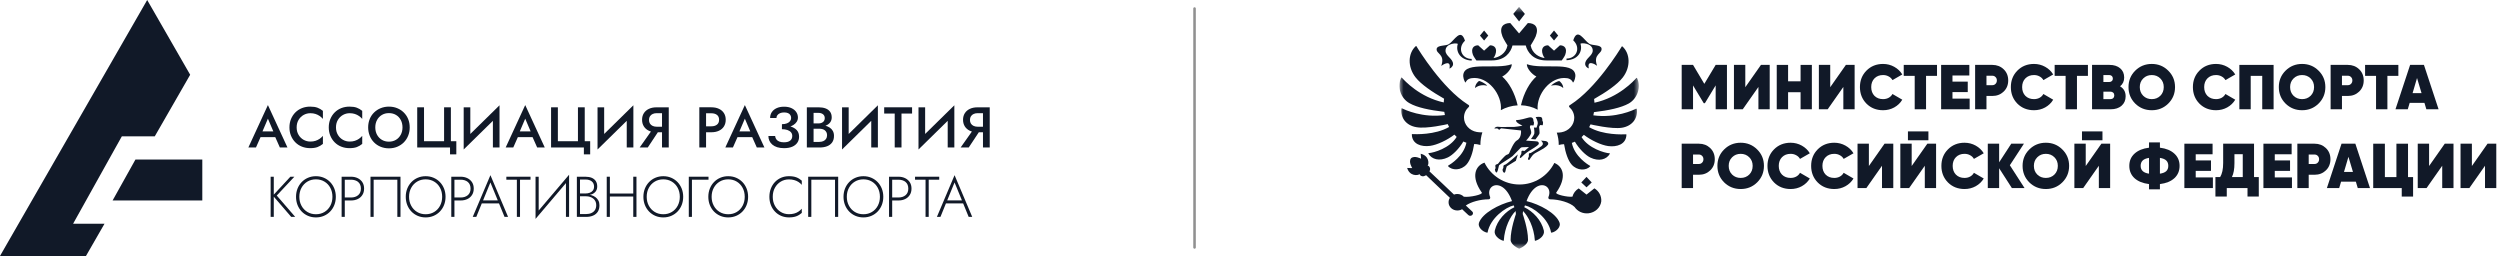 <svg width="293" height="30" viewBox="0 0 293 30" fill="none" xmlns="http://www.w3.org/2000/svg">
<g clip-path="url(#clip0_2620_45623)">
<path d="M16.58 18.699H15.873L13.195 23.497H23.71V18.699H16.58Z" fill="#111928"/>
<path d="M10.826 22.168L13.502 17.37L14.28 15.978H15.868H18.139L22.288 8.761L17.251 -1.52588e-05L0 30H10.076L12.251 26.218H8.569L10.826 22.168Z" fill="#111928"/>
<path d="M30.664 15.636L30.651 15.811L30 17.284H29.109L31.399 12.315L33.69 17.284H32.799L32.163 15.852L32.143 15.657L31.399 13.908L30.662 15.636H30.664ZM30.322 15.401H32.498L32.651 16.073H30.174L30.322 15.401Z" fill="#111928"/>
<path d="M34.992 15.805C35.142 16.056 35.338 16.249 35.582 16.386C35.826 16.523 36.091 16.591 36.377 16.591C36.6 16.591 36.8 16.563 36.98 16.504C37.157 16.445 37.32 16.365 37.466 16.265C37.611 16.164 37.736 16.05 37.844 15.925V16.866C37.647 17.028 37.435 17.151 37.209 17.237C36.982 17.322 36.694 17.364 36.352 17.364C36.01 17.364 35.688 17.305 35.391 17.189C35.094 17.073 34.837 16.904 34.618 16.684C34.398 16.464 34.228 16.206 34.105 15.908C33.982 15.61 33.922 15.283 33.922 14.93C33.922 14.577 33.982 14.25 34.105 13.952C34.228 13.654 34.398 13.396 34.618 13.175C34.837 12.955 35.094 12.788 35.391 12.67C35.688 12.553 36.008 12.496 36.352 12.496C36.696 12.496 36.982 12.537 37.209 12.623C37.435 12.708 37.649 12.832 37.844 12.993V13.935C37.736 13.809 37.611 13.696 37.466 13.595C37.32 13.494 37.159 13.415 36.98 13.356C36.8 13.297 36.6 13.268 36.377 13.268C36.091 13.268 35.826 13.337 35.582 13.473C35.338 13.61 35.142 13.804 34.992 14.053C34.843 14.301 34.767 14.594 34.767 14.93C34.767 15.266 34.841 15.553 34.992 15.803V15.805Z" fill="#111928"/>
<path d="M39.602 15.805C39.751 16.056 39.948 16.249 40.192 16.386C40.436 16.523 40.7 16.591 40.986 16.591C41.209 16.591 41.41 16.563 41.589 16.504C41.767 16.445 41.93 16.365 42.075 16.265C42.221 16.164 42.346 16.05 42.453 15.925V16.866C42.257 17.028 42.045 17.151 41.818 17.237C41.591 17.322 41.304 17.364 40.961 17.364C40.619 17.364 40.297 17.305 40.001 17.189C39.704 17.073 39.447 16.904 39.227 16.684C39.008 16.464 38.838 16.206 38.715 15.908C38.592 15.61 38.531 15.283 38.531 14.93C38.531 14.577 38.592 14.25 38.715 13.952C38.838 13.654 39.008 13.396 39.227 13.175C39.447 12.955 39.704 12.788 40.001 12.67C40.297 12.553 40.617 12.496 40.961 12.496C41.306 12.496 41.591 12.537 41.818 12.623C42.045 12.708 42.259 12.832 42.453 12.993V13.935C42.346 13.809 42.221 13.696 42.075 13.595C41.93 13.494 41.769 13.415 41.589 13.356C41.41 13.297 41.209 13.268 40.986 13.268C40.7 13.268 40.436 13.337 40.192 13.473C39.948 13.61 39.751 13.804 39.602 14.053C39.452 14.301 39.377 14.594 39.377 14.93C39.377 15.266 39.45 15.553 39.602 15.803V15.805Z" fill="#111928"/>
<path d="M43.328 13.954C43.449 13.658 43.619 13.401 43.841 13.185C44.062 12.968 44.321 12.797 44.618 12.678C44.915 12.558 45.234 12.496 45.578 12.496C45.923 12.496 46.255 12.556 46.55 12.678C46.846 12.799 47.103 12.968 47.324 13.185C47.545 13.403 47.715 13.659 47.837 13.954C47.958 14.25 48.018 14.575 48.018 14.93C48.018 15.285 47.958 15.604 47.837 15.906C47.715 16.208 47.545 16.466 47.328 16.686C47.11 16.906 46.851 17.077 46.554 17.201C46.257 17.324 45.932 17.385 45.58 17.385C45.229 17.385 44.909 17.322 44.608 17.201C44.31 17.077 44.05 16.906 43.835 16.686C43.617 16.466 43.449 16.206 43.33 15.906C43.209 15.606 43.148 15.281 43.148 14.93C43.148 14.579 43.209 14.25 43.33 13.954H43.328ZM44.188 15.794C44.325 16.046 44.514 16.246 44.754 16.388C44.996 16.532 45.27 16.603 45.578 16.603C45.887 16.603 46.167 16.53 46.405 16.388C46.643 16.246 46.83 16.046 46.968 15.794C47.105 15.541 47.173 15.253 47.173 14.93C47.173 14.607 47.106 14.318 46.972 14.066C46.838 13.813 46.653 13.614 46.413 13.472C46.174 13.329 45.896 13.257 45.578 13.257C45.261 13.257 44.996 13.329 44.754 13.472C44.512 13.616 44.325 13.813 44.188 14.066C44.052 14.318 43.984 14.607 43.984 14.93C43.984 15.253 44.052 15.541 44.188 15.794Z" fill="#111928"/>
<path d="M52.047 16.551V12.577H52.843V16.551H53.481V18.091H52.743V17.284H48.898V12.577H49.695V16.551H52.045H52.047Z" fill="#111928"/>
<path d="M54.344 17.52L54.378 16.43L58.544 12.34L58.51 13.43L54.344 17.52ZM55.121 16.633L54.344 17.52V12.577H55.121V16.633ZM58.544 17.286H57.767V13.251L58.544 12.344V17.286Z" fill="#111928"/>
<path d="M60.82 15.636L60.807 15.811L60.156 17.284H59.266L61.556 12.315L63.846 17.284H62.955L62.32 15.852L62.299 15.657L61.556 13.908L60.818 15.636H60.82ZM60.478 15.401H62.654L62.808 16.073H60.33L60.478 15.401Z" fill="#111928"/>
<path d="M67.735 16.551V12.577H68.531V16.551H69.168V18.091H68.43V17.284H64.586V12.577H65.382V16.551H67.733H67.735Z" fill="#111928"/>
<path d="M70.031 17.52L70.065 16.43L74.231 12.34L74.197 13.43L70.031 17.52ZM70.808 16.633L70.031 17.52V12.577H70.808V16.633ZM74.231 17.286H73.454V13.251L74.231 12.344V17.286Z" fill="#111928"/>
<path d="M75.92 17.284H74.969L76.555 15.038H77.406L75.92 17.284ZM76.966 13.263C76.786 13.263 76.629 13.295 76.493 13.358C76.357 13.42 76.251 13.509 76.175 13.627C76.1 13.743 76.062 13.887 76.062 14.058C76.062 14.229 76.1 14.366 76.175 14.486C76.251 14.605 76.357 14.694 76.493 14.757C76.629 14.82 76.786 14.852 76.966 14.852H77.909V15.505H76.932C76.593 15.505 76.296 15.444 76.045 15.323C75.793 15.201 75.597 15.032 75.459 14.812C75.32 14.592 75.251 14.335 75.251 14.039C75.251 13.743 75.32 13.487 75.459 13.268C75.597 13.05 75.791 12.881 76.045 12.761C76.296 12.64 76.593 12.579 76.932 12.579H77.909V13.265H76.966V13.263ZM78.378 17.284H77.588V12.577H78.378V17.284Z" fill="#111928"/>
<path d="M82.751 12.575V17.282H81.961V12.575H82.751ZM82.43 12.575H83.374C83.712 12.575 84.009 12.634 84.26 12.754C84.512 12.873 84.709 13.04 84.847 13.259C84.985 13.477 85.055 13.736 85.055 14.036C85.055 14.335 84.985 14.596 84.847 14.816C84.709 15.036 84.512 15.205 84.26 15.323C84.009 15.442 83.712 15.501 83.374 15.501H82.43V14.803H83.374C83.646 14.803 83.865 14.738 84.03 14.607C84.194 14.478 84.278 14.286 84.278 14.036C84.278 13.785 84.194 13.595 84.03 13.468C83.865 13.341 83.646 13.276 83.374 13.276H82.43V12.577V12.575Z" fill="#111928"/>
<path d="M86.562 15.636L86.549 15.811L85.898 17.284H85.008L87.298 12.315L89.588 17.284H88.697L88.062 15.852L88.041 15.657L87.298 13.908L86.56 15.636H86.562ZM86.22 15.401H88.397L88.55 16.073H86.073L86.22 15.401Z" fill="#111928"/>
<path d="M91.085 17.254C90.858 17.18 90.667 17.077 90.512 16.944C90.359 16.811 90.244 16.66 90.168 16.487C90.093 16.314 90.055 16.132 90.055 15.938H90.845C90.858 16.09 90.906 16.221 90.985 16.331C91.066 16.441 91.18 16.527 91.329 16.587C91.479 16.648 91.66 16.678 91.876 16.678C92.197 16.678 92.441 16.614 92.606 16.483C92.77 16.354 92.853 16.172 92.853 15.938C92.853 15.767 92.804 15.625 92.706 15.507C92.608 15.391 92.468 15.3 92.288 15.237C92.106 15.175 91.891 15.142 91.641 15.142V14.692C92.021 14.692 92.362 14.738 92.666 14.831C92.971 14.922 93.211 15.065 93.387 15.258C93.563 15.452 93.652 15.706 93.652 16.025C93.652 16.289 93.584 16.523 93.447 16.724C93.311 16.925 93.113 17.083 92.852 17.195C92.591 17.307 92.269 17.364 91.891 17.364C91.583 17.364 91.314 17.328 91.087 17.254H91.085ZM91.641 14.554C91.874 14.554 92.071 14.521 92.231 14.457C92.392 14.392 92.513 14.305 92.596 14.195C92.68 14.085 92.721 13.963 92.721 13.829C92.721 13.703 92.691 13.589 92.63 13.489C92.57 13.388 92.479 13.31 92.356 13.257C92.233 13.204 92.08 13.177 91.897 13.177C91.713 13.177 91.568 13.206 91.431 13.261C91.295 13.316 91.189 13.394 91.114 13.492C91.038 13.591 91 13.703 91 13.829H90.257C90.257 13.568 90.323 13.341 90.454 13.143C90.586 12.946 90.773 12.79 91.019 12.676C91.265 12.562 91.556 12.505 91.897 12.505C92.237 12.505 92.534 12.564 92.774 12.68C93.016 12.796 93.2 12.949 93.326 13.141C93.453 13.331 93.517 13.544 93.517 13.777C93.517 13.958 93.47 14.121 93.377 14.269C93.283 14.417 93.152 14.544 92.986 14.652C92.818 14.761 92.619 14.842 92.39 14.898C92.159 14.954 91.912 14.981 91.643 14.981V14.558L91.641 14.554Z" fill="#111928"/>
<path d="M95.164 14.466H95.92C96.068 14.466 96.196 14.442 96.308 14.392C96.42 14.343 96.507 14.273 96.569 14.18C96.631 14.089 96.663 13.977 96.663 13.848C96.663 13.65 96.594 13.498 96.456 13.39C96.317 13.282 96.138 13.229 95.92 13.229H95.351V16.631H96.007C96.185 16.631 96.344 16.602 96.482 16.544C96.62 16.485 96.73 16.398 96.811 16.282C96.89 16.166 96.932 16.02 96.932 15.845C96.932 15.72 96.909 15.608 96.862 15.513C96.815 15.418 96.751 15.336 96.667 15.27C96.584 15.205 96.488 15.158 96.376 15.129C96.264 15.101 96.142 15.085 96.007 15.085H95.164V14.649H96.055C96.281 14.649 96.497 14.673 96.698 14.723C96.898 14.772 97.078 14.848 97.237 14.951C97.395 15.053 97.518 15.186 97.609 15.348C97.698 15.509 97.743 15.703 97.743 15.927C97.743 16.236 97.671 16.491 97.526 16.694C97.38 16.897 97.182 17.045 96.93 17.142C96.679 17.239 96.385 17.286 96.056 17.286H94.562V12.579H95.975C96.27 12.579 96.529 12.621 96.756 12.706C96.981 12.792 97.159 12.921 97.286 13.096C97.412 13.27 97.477 13.492 97.477 13.762C97.477 13.996 97.412 14.193 97.286 14.356C97.159 14.52 96.981 14.645 96.756 14.73C96.531 14.816 96.27 14.858 95.975 14.858H95.164V14.468V14.466Z" fill="#111928"/>
<path d="M98.688 17.52L98.722 16.43L102.888 12.34L102.854 13.43L98.688 17.52ZM99.465 16.633L98.688 17.52V12.577H99.465V16.633ZM102.888 17.286H102.11V13.251L102.888 12.344V17.286Z" fill="#111928"/>
<path d="M103.625 12.575H106.895V13.308H105.656V17.282H104.86V13.308H103.627V12.575H103.625Z" fill="#111928"/>
<path d="M107.648 17.52L107.682 16.43L111.849 12.34L111.815 13.43L107.648 17.52ZM108.426 16.633L107.648 17.52V12.577H108.426V16.633ZM111.849 17.286H111.071V13.251L111.849 12.344V17.286Z" fill="#111928"/>
<path d="M113.537 17.284H112.586L114.173 15.038H115.024L113.537 17.284ZM114.583 13.263C114.403 13.263 114.246 13.295 114.11 13.358C113.974 13.42 113.868 13.509 113.792 13.627C113.717 13.743 113.679 13.887 113.679 14.058C113.679 14.229 113.717 14.366 113.792 14.486C113.868 14.605 113.974 14.694 114.11 14.757C114.246 14.82 114.403 14.852 114.583 14.852H115.527V15.505H114.549C114.21 15.505 113.913 15.444 113.662 15.323C113.41 15.201 113.214 15.032 113.076 14.812C112.938 14.592 112.868 14.335 112.868 14.039C112.868 13.743 112.938 13.487 113.076 13.268C113.214 13.05 113.409 12.881 113.662 12.761C113.913 12.64 114.21 12.579 114.549 12.579H115.527V13.265H114.583V13.263ZM115.996 17.284H115.205V12.577H115.996V17.284Z" fill="#111928"/>
<path d="M32.087 20.711V25.418H31.719V20.711H32.087ZM34.499 20.711L32.435 22.918L34.599 25.42H34.13L31.98 22.925L34.03 20.713H34.499V20.711Z" fill="#111928"/>
<path d="M34.869 22.107C34.985 21.813 35.149 21.558 35.359 21.34C35.569 21.122 35.815 20.953 36.099 20.833C36.382 20.711 36.69 20.651 37.027 20.651C37.364 20.651 37.672 20.711 37.956 20.833C38.239 20.954 38.485 21.123 38.695 21.34C38.905 21.558 39.068 21.813 39.185 22.107C39.3 22.401 39.359 22.72 39.359 23.066C39.359 23.411 39.3 23.73 39.185 24.025C39.069 24.319 38.905 24.573 38.695 24.792C38.485 25.01 38.237 25.179 37.956 25.299C37.672 25.42 37.364 25.481 37.027 25.481C36.69 25.481 36.382 25.42 36.099 25.299C35.815 25.177 35.569 25.008 35.359 24.792C35.149 24.575 34.986 24.319 34.869 24.025C34.754 23.73 34.695 23.411 34.695 23.066C34.695 22.72 34.754 22.401 34.869 22.107ZM35.334 24.114C35.501 24.423 35.732 24.666 36.025 24.843C36.318 25.02 36.651 25.109 37.027 25.109C37.403 25.109 37.736 25.02 38.027 24.843C38.321 24.666 38.549 24.423 38.714 24.114C38.878 23.804 38.962 23.455 38.962 23.064C38.962 22.673 38.878 22.318 38.714 22.012C38.549 21.704 38.321 21.463 38.027 21.285C37.734 21.108 37.401 21.019 37.027 21.019C36.653 21.019 36.318 21.108 36.025 21.285C35.732 21.461 35.503 21.704 35.334 22.012C35.166 22.32 35.083 22.669 35.083 23.064C35.083 23.459 35.166 23.804 35.334 24.114Z" fill="#111928"/>
<path d="M40.408 20.711V25.418H40.039V20.711H40.408ZM40.247 20.711H41.138C41.433 20.711 41.696 20.768 41.925 20.88C42.155 20.992 42.337 21.152 42.471 21.357C42.605 21.564 42.672 21.813 42.672 22.103C42.672 22.394 42.605 22.639 42.471 22.849C42.337 23.06 42.155 23.22 41.925 23.33C41.694 23.44 41.433 23.495 41.138 23.495H40.247V23.146H41.138C41.482 23.146 41.76 23.056 41.975 22.876C42.189 22.698 42.297 22.439 42.297 22.103C42.297 21.767 42.189 21.503 41.975 21.327C41.762 21.15 41.482 21.061 41.138 21.061H40.247V20.711Z" fill="#111928"/>
<path d="M43.791 21.061V25.418H43.422V20.711H46.937V25.418H46.569V21.061H43.789H43.791Z" fill="#111928"/>
<path d="M47.729 22.107C47.844 21.813 48.009 21.558 48.218 21.34C48.428 21.122 48.674 20.953 48.958 20.833C49.242 20.711 49.55 20.651 49.886 20.651C50.223 20.651 50.531 20.711 50.815 20.833C51.099 20.954 51.344 21.123 51.554 21.34C51.764 21.558 51.927 21.813 52.044 22.107C52.16 22.401 52.218 22.72 52.218 23.066C52.218 23.411 52.16 23.73 52.044 24.025C51.929 24.319 51.764 24.573 51.554 24.792C51.344 25.01 51.097 25.179 50.815 25.299C50.531 25.42 50.223 25.481 49.886 25.481C49.55 25.481 49.242 25.42 48.958 25.299C48.674 25.177 48.428 25.008 48.218 24.792C48.009 24.575 47.846 24.319 47.729 24.025C47.613 23.73 47.555 23.411 47.555 23.066C47.555 22.72 47.613 22.401 47.729 22.107ZM48.194 24.114C48.36 24.423 48.591 24.666 48.884 24.843C49.177 25.02 49.51 25.109 49.886 25.109C50.263 25.109 50.596 25.02 50.887 24.843C51.18 24.666 51.409 24.423 51.573 24.114C51.738 23.804 51.821 23.455 51.821 23.064C51.821 22.673 51.738 22.318 51.573 22.012C51.409 21.704 51.18 21.463 50.887 21.285C50.594 21.108 50.261 21.019 49.886 21.019C49.512 21.019 49.177 21.108 48.884 21.285C48.591 21.461 48.362 21.704 48.194 22.012C48.026 22.32 47.942 22.669 47.942 23.064C47.942 23.459 48.026 23.804 48.194 24.114Z" fill="#111928"/>
<path d="M53.259 20.711V25.418H52.891V20.711H53.259ZM53.099 20.711H53.989C54.284 20.711 54.547 20.768 54.776 20.88C55.007 20.992 55.188 21.152 55.323 21.357C55.457 21.564 55.523 21.813 55.523 22.103C55.523 22.394 55.457 22.639 55.323 22.849C55.188 23.06 55.007 23.22 54.776 23.33C54.545 23.44 54.284 23.495 53.989 23.495H53.099V23.146H53.989C54.334 23.146 54.611 23.056 54.827 22.876C55.041 22.698 55.149 22.439 55.149 22.103C55.149 21.767 55.041 21.503 54.827 21.327C54.613 21.15 54.334 21.061 53.989 21.061H53.099V20.711Z" fill="#111928"/>
<path d="M56.566 23.611L56.526 23.691L55.822 25.418H55.406L57.477 20.529L59.546 25.418H59.13L58.434 23.717L58.4 23.63L57.475 21.384L56.564 23.609L56.566 23.611ZM56.405 23.489H58.568L58.689 23.839H56.284L56.405 23.489Z" fill="#111928"/>
<path d="M59.346 20.711H62.178V21.061H60.946V25.418H60.577V21.061H59.344V20.711H59.346Z" fill="#111928"/>
<path d="M62.766 25.654L62.786 25.082L66.699 20.476L66.678 21.047L62.767 25.654H62.766ZM63.134 25.149L62.766 25.654V20.711H63.134V25.151V25.149ZM66.697 25.418H66.329V20.973L66.697 20.476V25.418Z" fill="#111928"/>
<path d="M67.895 22.675H68.625C68.808 22.675 68.975 22.646 69.128 22.587C69.281 22.529 69.4 22.441 69.489 22.322C69.578 22.204 69.623 22.052 69.623 21.868C69.623 21.608 69.533 21.404 69.353 21.258C69.171 21.112 68.929 21.04 68.627 21.04H67.976V25.088H68.693C68.929 25.088 69.137 25.048 69.315 24.966C69.493 24.885 69.633 24.769 69.731 24.613C69.829 24.458 69.879 24.264 69.879 24.032C69.879 23.867 69.847 23.719 69.784 23.592C69.722 23.465 69.635 23.356 69.523 23.269C69.412 23.182 69.285 23.115 69.145 23.072C69.005 23.026 68.854 23.005 68.693 23.005H67.897V22.791H68.721C68.914 22.791 69.102 22.817 69.285 22.868C69.468 22.92 69.633 22.997 69.777 23.1C69.922 23.203 70.037 23.334 70.124 23.493C70.212 23.652 70.255 23.839 70.255 24.055C70.255 24.365 70.189 24.619 70.055 24.822C69.92 25.025 69.737 25.173 69.502 25.272C69.268 25.371 68.999 25.42 68.695 25.42H67.609V20.713H68.627C68.909 20.713 69.151 20.757 69.353 20.84C69.555 20.926 69.714 21.053 69.826 21.22C69.937 21.389 69.994 21.598 69.994 21.849C69.994 22.077 69.937 22.268 69.824 22.424C69.71 22.578 69.553 22.696 69.351 22.773C69.149 22.851 68.918 22.891 68.655 22.891H67.899V22.677L67.895 22.675Z" fill="#111928"/>
<path d="M71.478 20.711V25.418H71.109V20.711H71.478ZM71.304 22.682H74.466V23.032H71.304V22.682ZM74.593 20.711V25.418H74.218V20.711H74.593Z" fill="#111928"/>
<path d="M75.58 22.107C75.696 21.813 75.86 21.558 76.07 21.34C76.28 21.122 76.526 20.953 76.809 20.833C77.093 20.711 77.401 20.651 77.738 20.651C78.075 20.651 78.383 20.711 78.666 20.833C78.95 20.954 79.196 21.123 79.406 21.34C79.616 21.558 79.778 21.813 79.896 22.107C80.011 22.401 80.07 22.72 80.07 23.066C80.07 23.411 80.011 23.73 79.896 24.025C79.78 24.319 79.616 24.573 79.406 24.792C79.196 25.01 78.948 25.179 78.666 25.299C78.383 25.42 78.075 25.481 77.738 25.481C77.401 25.481 77.093 25.42 76.809 25.299C76.526 25.177 76.28 25.008 76.07 24.792C75.86 24.575 75.698 24.319 75.58 24.025C75.465 23.73 75.406 23.411 75.406 23.066C75.406 22.72 75.465 22.401 75.58 22.107ZM76.045 24.114C76.212 24.423 76.443 24.666 76.736 24.843C77.029 25.02 77.362 25.109 77.738 25.109C78.114 25.109 78.447 25.02 78.738 24.843C79.031 24.666 79.26 24.423 79.425 24.114C79.589 23.804 79.673 23.455 79.673 23.064C79.673 22.673 79.589 22.318 79.425 22.012C79.26 21.704 79.031 21.463 78.738 21.285C78.445 21.108 78.112 21.019 77.738 21.019C77.364 21.019 77.029 21.108 76.736 21.285C76.443 21.461 76.214 21.704 76.045 22.012C75.877 22.32 75.794 22.669 75.794 23.064C75.794 23.459 75.877 23.804 76.045 24.114Z" fill="#111928"/>
<path d="M83.037 20.711V21.061H81.095V25.418H80.727V20.711H83.037Z" fill="#111928"/>
<path d="M83.19 22.107C83.305 21.813 83.469 21.558 83.679 21.34C83.889 21.122 84.135 20.953 84.419 20.833C84.703 20.711 85.011 20.651 85.347 20.651C85.684 20.651 85.992 20.711 86.276 20.833C86.559 20.954 86.805 21.123 87.015 21.34C87.225 21.558 87.388 21.813 87.505 22.107C87.62 22.401 87.679 22.72 87.679 23.066C87.679 23.411 87.62 23.73 87.505 24.025C87.39 24.319 87.225 24.573 87.015 24.792C86.805 25.01 86.558 25.179 86.276 25.299C85.992 25.42 85.684 25.481 85.347 25.481C85.011 25.481 84.703 25.42 84.419 25.299C84.135 25.177 83.889 25.008 83.679 24.792C83.469 24.575 83.307 24.319 83.19 24.025C83.074 23.73 83.016 23.411 83.016 23.066C83.016 22.72 83.074 22.401 83.19 22.107ZM83.655 24.114C83.821 24.423 84.052 24.666 84.345 24.843C84.638 25.02 84.971 25.109 85.347 25.109C85.724 25.109 86.056 25.02 86.348 24.843C86.641 24.666 86.87 24.423 87.034 24.114C87.199 23.804 87.282 23.455 87.282 23.064C87.282 22.673 87.199 22.318 87.034 22.012C86.87 21.704 86.641 21.463 86.348 21.285C86.055 21.108 85.722 21.019 85.347 21.019C84.973 21.019 84.638 21.108 84.345 21.285C84.052 21.461 83.823 21.704 83.655 22.012C83.487 22.32 83.403 22.669 83.403 23.064C83.403 23.459 83.487 23.804 83.655 24.114Z" fill="#111928"/>
<path d="M90.822 24.122C90.993 24.427 91.219 24.666 91.505 24.841C91.791 25.016 92.11 25.103 92.462 25.103C92.685 25.103 92.888 25.078 93.071 25.029C93.254 24.98 93.421 24.906 93.57 24.807C93.72 24.708 93.852 24.592 93.969 24.458V24.955C93.772 25.13 93.559 25.261 93.326 25.348C93.094 25.436 92.806 25.479 92.462 25.479C92.137 25.479 91.834 25.42 91.554 25.301C91.274 25.181 91.032 25.014 90.828 24.799C90.622 24.585 90.461 24.328 90.346 24.032C90.231 23.736 90.172 23.413 90.172 23.064C90.172 22.715 90.231 22.392 90.346 22.096C90.461 21.799 90.622 21.545 90.828 21.328C91.034 21.114 91.276 20.947 91.554 20.827C91.832 20.709 92.137 20.649 92.462 20.649C92.806 20.649 93.094 20.692 93.326 20.78C93.559 20.867 93.772 20.998 93.969 21.173V21.665C93.854 21.53 93.72 21.414 93.568 21.319C93.417 21.222 93.249 21.15 93.065 21.101C92.882 21.051 92.681 21.027 92.462 21.027C92.108 21.027 91.791 21.114 91.505 21.285C91.219 21.458 90.991 21.697 90.822 22.001C90.652 22.306 90.567 22.66 90.567 23.064C90.567 23.468 90.652 23.816 90.822 24.12V24.122Z" fill="#111928"/>
<path d="M95.088 21.061V25.418H94.719V20.711H98.234V25.418H97.865V21.061H95.086H95.088Z" fill="#111928"/>
<path d="M99.033 22.107C99.149 21.813 99.313 21.558 99.523 21.34C99.733 21.122 99.979 20.953 100.263 20.833C100.546 20.711 100.854 20.651 101.191 20.651C101.528 20.651 101.836 20.711 102.12 20.833C102.403 20.954 102.649 21.123 102.859 21.34C103.069 21.558 103.232 21.813 103.349 22.107C103.464 22.401 103.523 22.72 103.523 23.066C103.523 23.411 103.464 23.73 103.349 24.025C103.233 24.319 103.069 24.573 102.859 24.792C102.649 25.01 102.401 25.179 102.12 25.299C101.836 25.42 101.528 25.481 101.191 25.481C100.854 25.481 100.546 25.42 100.263 25.299C99.979 25.177 99.733 25.008 99.523 24.792C99.313 24.575 99.151 24.319 99.033 24.025C98.918 23.73 98.859 23.411 98.859 23.066C98.859 22.72 98.918 22.401 99.033 22.107ZM99.499 24.114C99.665 24.423 99.896 24.666 100.189 24.843C100.482 25.02 100.815 25.109 101.191 25.109C101.567 25.109 101.9 25.02 102.191 24.843C102.485 24.666 102.713 24.423 102.878 24.114C103.042 23.804 103.126 23.455 103.126 23.064C103.126 22.673 103.042 22.318 102.878 22.012C102.713 21.704 102.485 21.463 102.191 21.285C101.898 21.108 101.566 21.019 101.191 21.019C100.817 21.019 100.482 21.108 100.189 21.285C99.896 21.461 99.667 21.704 99.499 22.012C99.33 22.32 99.247 22.669 99.247 23.064C99.247 23.459 99.33 23.804 99.499 24.114Z" fill="#111928"/>
<path d="M104.564 20.711V25.418H104.195V20.711H104.564ZM104.403 20.711H105.294C105.589 20.711 105.852 20.768 106.081 20.88C106.311 20.992 106.493 21.152 106.627 21.357C106.762 21.564 106.828 21.813 106.828 22.103C106.828 22.394 106.762 22.639 106.627 22.849C106.493 23.06 106.311 23.22 106.081 23.33C105.85 23.44 105.589 23.495 105.294 23.495H104.403V23.146H105.294C105.638 23.146 105.916 23.056 106.132 22.876C106.346 22.698 106.453 22.439 106.453 22.103C106.453 21.767 106.346 21.503 106.132 21.327C105.918 21.15 105.638 21.061 105.294 21.061H104.403V20.711Z" fill="#111928"/>
<path d="M107.244 20.711H110.077V21.061H108.844V25.418H108.475V21.061H107.242V20.711H107.244Z" fill="#111928"/>
<path d="M110.964 23.611L110.924 23.691L110.221 25.418H109.805L111.875 20.529L113.944 25.418H113.528L112.832 23.717L112.798 23.63L111.874 21.384L110.962 23.609L110.964 23.611ZM110.803 23.489H112.967L113.088 23.839H110.682L110.803 23.489Z" fill="#111928"/>
</g>
<path opacity="0.5" d="M140 1L140 29" stroke="#222222" stroke-width="0.3" stroke-linecap="round"/>
<g clip-path="url(#clip1_2620_45623)">
<mask id="mask0_2620_45623" style="mask-type:luminance" maskUnits="userSpaceOnUse" x="164" y="0" width="29" height="30">
<path d="M192.062 0.801H164V29.148H192.062V0.801Z" fill="white"/>
</mask>
<g mask="url(#mask0_2620_45623)">
<path d="M179.24 18.735C179.283 18.673 179.567 18.235 179.69 18.126C179.814 18.017 179.824 17.983 180.468 17.65C181.188 17.283 181.444 16.988 181.454 16.863C181.472 16.692 181.329 16.568 181.151 16.533C180.976 16.496 180.576 16.48 180.576 16.48C180.629 16.48 180.814 16.676 180.823 16.803C180.833 16.928 180.786 17.009 180.657 17.126C180.523 17.242 180.001 17.565 179.671 17.77C179.343 17.985 179.343 17.941 179.263 17.951C179.182 17.96 179.163 18.094 179.182 18.237C179.21 18.38 179.101 18.479 179.083 18.585C179.055 18.694 179.191 18.8 179.233 18.738H179.24V18.735ZM168.906 7.728C169.162 7.531 170.102 6.984 169.873 8.032C169.972 8.032 170.3 7.808 170.3 7.513C170.3 6.869 169.414 6.573 169.414 5.943C169.414 5.012 170.894 5.012 170.85 5.165C170.593 5.989 171.081 7.03 172.482 7.102C172.491 7.083 172.482 6.906 172.482 6.906C171.311 6.906 170.771 5.634 171.695 4.772C171.198 3.202 170.443 4.772 169.806 5.176C169.451 5.4 168.46 5.266 168.379 5.714C168.271 6.333 169.418 6.324 168.91 7.732H168.908L168.906 7.728ZM173.036 7.083H174.853C176.379 7.083 177.062 6.144 177.266 5.326H178.817C179.02 6.141 179.713 7.083 181.23 7.083H183.037C183.037 7.083 183.356 6.654 183.437 6.439C183.721 5.668 183.356 5.31 182.825 5.31L182.132 5.936L181.44 5.31C180.909 5.31 180.544 5.668 180.828 6.439C180.865 6.539 180.953 6.682 181.031 6.806C180.392 6.716 179.57 6.278 179.392 5.326C179.392 5.326 179.87 4.565 179.985 4.262C180.412 3.161 179.87 2.701 179.064 2.701L178.034 3.918L177.005 2.701C176.208 2.701 175.659 3.149 176.084 4.262C176.199 4.567 176.677 5.326 176.677 5.326C176.501 6.275 175.675 6.716 175.038 6.806C175.118 6.682 175.204 6.539 175.241 6.439C175.525 5.668 175.16 5.31 174.629 5.31L173.936 5.936L173.244 5.31C172.713 5.31 172.348 5.668 172.632 6.439C172.722 6.654 173.031 7.083 173.031 7.083H173.034H173.036ZM174.426 4.17L173.939 3.579L173.452 4.17L173.939 4.752L174.426 4.17ZM178.718 1.635L178.034 0.801L177.351 1.635L178.034 2.512L178.718 1.635ZM191.767 12.73C191.42 12.911 189.363 13.876 186.741 13.518C186.768 13.393 186.794 13.266 186.812 13.142C188.557 12.936 189.984 12.631 190.889 12.13C191.919 11.549 192.369 10.165 191.857 9.145C191.838 9.117 191.804 9.117 191.785 9.136C191.501 9.466 189.703 11.431 186.872 12.04C186.863 11.888 186.854 11.745 186.828 11.602C188.202 10.823 189.541 9.916 190.181 9.092C191.148 7.848 191.058 6.25 190.137 5.435C190.118 5.417 190.084 5.426 190.074 5.444C189.781 5.927 187.059 10.357 184.072 12.267C184.044 12.285 184 12.31 183.963 12.338C183.873 12.391 183.864 12.5 183.945 12.571C184.291 12.885 184.503 13.324 184.503 13.806C184.503 14.649 183.855 15.349 183.005 15.501C182.846 15.529 182.659 15.545 182.456 15.545C182.606 16.002 182.686 16.485 182.686 16.99C182.924 16.928 183.146 16.9 183.308 16.9C183.474 17.939 183.785 18.809 184.185 19.276C184.834 20.028 185.896 20.019 186.367 19.5C186.385 19.481 186.376 19.456 186.357 19.437C186.083 19.285 184.531 18.327 184.219 16.748C184.344 16.704 184.457 16.658 184.575 16.605C185.071 17.438 185.808 18.184 186.392 18.47C187.378 18.946 188.28 18.712 188.678 18.022C188.696 17.994 188.678 17.969 188.641 17.969C188.029 17.925 186.156 17.378 185.36 16.069C185.45 15.988 185.535 15.898 185.625 15.801C186.459 16.436 187.636 17.002 188.479 17.119C189.465 17.253 190.589 16.939 190.617 15.783C190.617 15.755 190.598 15.739 190.573 15.739C190.217 15.757 187.895 15.864 186.249 14.905C186.302 14.797 186.357 14.681 186.408 14.575C186.408 14.575 188.908 15.166 190.097 14.97C191.277 14.774 191.97 13.896 191.834 12.791C191.815 12.747 191.78 12.728 191.762 12.738L191.769 12.73H191.767ZM169.675 14.552C169.728 14.668 169.783 14.776 169.834 14.882C168.178 15.84 165.854 15.732 165.51 15.716C165.482 15.716 165.466 15.734 165.466 15.76C165.493 16.914 166.609 17.23 167.604 17.096C168.446 16.981 169.624 16.415 170.457 15.778C170.538 15.868 170.623 15.958 170.723 16.046C169.926 17.364 168.054 17.902 167.442 17.946C167.414 17.946 167.398 17.983 167.405 17.999C167.804 18.696 168.709 18.92 169.691 18.447C170.275 18.161 171.004 17.427 171.508 16.581C171.623 16.635 171.739 16.69 171.863 16.725C171.554 18.294 170 19.253 169.725 19.414C169.707 19.424 169.698 19.451 169.716 19.477C170.176 19.996 171.242 20.005 171.898 19.253C172.297 18.786 172.609 17.925 172.775 16.877C172.951 16.877 173.221 16.905 173.502 16.992V16.965C173.502 16.464 173.583 15.972 173.733 15.51C173.495 15.52 173.265 15.501 173.078 15.466C172.228 15.314 171.579 14.617 171.579 13.772C171.579 13.289 171.792 12.851 172.138 12.537C172.209 12.474 172.2 12.357 172.119 12.303C172.076 12.276 172.039 12.25 172.004 12.232C169.017 10.322 166.295 5.897 166.001 5.41C165.983 5.382 165.957 5.382 165.939 5.4C165.025 6.215 164.928 7.804 165.895 9.057C166.535 9.882 167.871 10.789 169.247 11.567C169.229 11.71 169.21 11.862 169.21 12.006C166.382 11.396 164.593 9.434 164.298 9.101C164.279 9.074 164.244 9.083 164.226 9.11C163.704 10.14 164.154 11.523 165.193 12.096C166.098 12.606 167.516 12.901 169.27 13.107C169.289 13.232 169.314 13.358 169.342 13.483C166.719 13.841 164.672 12.874 164.316 12.696C164.288 12.687 164.254 12.696 164.254 12.724C164.12 13.825 164.812 14.704 165.99 14.903C167.17 15.136 169.67 14.545 169.67 14.545L169.677 14.552H169.675ZM186.854 22.081L185.939 22.806L185.025 22.081C184.66 22.296 184.395 22.644 184.289 23.048C183.739 23.129 182.25 22.79 182.391 22.573C183.686 20.744 183.178 19.5 182.169 19.096C181.407 20.603 179.865 21.624 178.083 21.624C176.301 21.624 174.731 20.585 173.98 19.061C172.918 19.428 172.341 20.693 173.671 22.575C173.814 22.79 172.281 23.148 171.561 23.057C171.376 22.861 171.101 22.734 170.79 22.734C170.656 22.734 170.524 22.762 170.409 22.806C170.409 22.806 167.581 20.107 167.53 20.081L167.557 20.028C167.717 19.724 167.467 19.393 167.32 19.419C167.495 19.204 167.504 18.246 166.505 18.02C166.532 18.207 166.549 18.602 166.549 18.602C166.549 18.602 165.77 18.181 165.378 18.549C165.032 18.959 165.512 19.694 165.512 19.694C165.512 19.694 165.113 19.703 164.919 19.684C165.203 20.661 166.17 20.599 166.38 20.4C166.362 20.552 166.717 20.776 167.01 20.596L167.144 20.534C167.172 20.562 169.928 23.187 169.928 23.187C169.804 23.374 169.744 23.607 169.785 23.859C169.848 24.244 170.166 24.565 170.582 24.646C170.875 24.708 171.141 24.646 171.36 24.521L172.087 25.202C172.149 25.265 172.24 25.302 172.334 25.292C172.51 25.283 172.644 25.131 172.637 24.969C172.627 24.898 172.593 24.826 172.537 24.782C172.528 24.773 171.794 24.085 171.794 24.085C172.397 23.655 173.521 23.36 174.454 23.36C174.62 23.36 174.691 23.217 174.638 23.083C174.211 22.062 175.125 21.317 176.065 21.919C176.474 22.178 176.889 22.697 177.208 23.57C175.666 23.946 173.724 24.988 173.334 26.116C173.181 26.555 173.68 27.146 174.292 27.271C174.32 27.28 174.336 27.262 174.345 27.234C174.664 25.549 176.464 24.286 177.404 24.071C177.448 24.196 177.441 24.161 177.485 24.286C176.464 24.768 175.474 25.802 175.19 27.019C175.056 27.573 175.677 28.084 176.192 28.22C176.22 28.229 176.245 28.21 176.245 28.183C176.344 26.641 177.016 25.331 177.628 24.734C177.647 24.849 177.656 24.967 177.665 25.082C177.665 25.082 177.044 26.823 177.044 28.093C177.044 28.684 177.912 29.095 178.046 29.15C178.205 29.097 179.085 28.684 179.085 28.093C179.085 26.821 178.464 25.082 178.464 25.082C178.473 24.967 178.482 24.849 178.501 24.734C179.103 25.334 179.787 26.643 179.884 28.183C179.884 28.21 179.911 28.227 179.937 28.22C180.449 28.086 181.07 27.576 180.939 27.019C180.655 25.802 179.662 24.768 178.644 24.286C178.688 24.161 178.681 24.196 178.725 24.071C179.664 24.286 181.465 25.542 181.784 27.234C181.784 27.252 181.811 27.271 181.837 27.271C182.439 27.155 182.945 26.555 182.786 26.116C182.396 24.988 180.454 23.946 178.912 23.57C179.221 22.702 179.648 22.187 180.055 21.919C180.994 21.319 181.908 22.053 181.481 23.083C181.428 23.217 181.5 23.36 181.666 23.36C182.719 23.36 184.023 23.745 184.538 24.256C184.866 24.747 185.478 25.071 186.161 24.999C186.939 24.918 187.579 24.337 187.669 23.6C187.712 22.956 187.385 22.39 186.863 22.074L186.851 22.083L186.854 22.081ZM186.551 21.384L185.939 20.73L185.328 21.384L185.939 21.956L186.551 21.384ZM172.877 10.318C173.322 9.932 173.948 9.942 174.304 10.05C174.066 9.755 173.516 9.521 173.355 9.487C173.23 9.531 172.877 9.898 172.877 10.32V10.318ZM182.62 4.167L182.132 3.576L181.645 4.167L182.132 4.749L182.62 4.167ZM185.233 5.144C185.189 5.001 186.669 4.992 186.669 5.922C186.669 6.548 185.782 6.843 185.782 7.492C185.782 7.797 186.101 8.011 186.21 8.011C185.979 6.973 186.93 7.52 187.177 7.707C186.674 6.308 187.807 6.317 187.699 5.67C187.618 5.223 186.627 5.356 186.272 5.133C185.632 4.729 184.882 3.161 184.383 4.729C185.305 5.587 184.774 6.862 183.596 6.862C183.596 6.862 183.587 7.049 183.596 7.058C185.004 7.005 185.494 5.975 185.235 5.139L185.233 5.144ZM183.663 9.161C184.159 9.242 184.319 9.581 184.356 9.681C184.522 9.538 184.684 9.037 184.621 8.704C184.328 7.153 180.747 8.185 178.949 7.522C178.912 7.97 179.507 8.695 180.064 8.967C179.302 9.63 178.602 10.842 178.256 12.336C178.967 12.363 179.63 12.541 180.214 12.855C180.038 11.098 181.731 8.875 183.661 9.164H183.663V9.161ZM178.134 18.512C178.171 18.539 178.258 18.475 178.277 18.468C178.429 18.334 178.78 17.948 179.235 17.671C180.175 17.108 180.343 16.946 180.35 16.838C180.359 16.704 180.278 16.605 180.175 16.579C180.008 16.535 178.829 16.508 178.861 16.464C178.969 16.383 179.373 15.882 179.445 15.639C179.507 15.416 179.337 15.049 179.311 14.942C179.286 14.836 179.373 14.684 179.373 14.684L179.729 14.702C179.729 14.702 179.819 14.372 179.773 14.317C179.72 14.254 179.711 14.065 179.711 14.065V14.046C179.657 13.742 179.408 13.707 179.161 13.779C178.914 13.85 178.141 14.074 177.69 14.083C177.582 14.388 178.462 14.709 178.418 14.737C178.374 14.764 177.379 14.908 177.229 14.88C177.076 14.852 175.855 14.924 175.518 14.852C175.402 14.825 175.049 15.005 175.181 15.067C175.209 15.076 175.428 15.023 175.518 15.067C175.643 15.12 175.626 15.21 175.693 15.201C175.774 15.201 175.765 15.182 175.802 15.139C175.839 15.095 175.892 15.067 175.91 15.049C175.92 15.039 175.929 15.039 175.938 15.039L178.261 15.291C178.261 15.291 178.36 16.159 177.783 16.454C177.418 16.651 177.021 17.618 176.878 17.944C176.85 18.006 176.797 18.059 176.725 18.087C176.645 18.114 176.55 18.149 176.478 18.202C176.344 18.292 175.691 18.999 175.619 19.133C175.539 19.267 175.345 19.241 175.292 19.32C175.167 19.491 175.372 19.668 175.229 19.802C175.158 19.883 175.292 20.213 175.354 20.213C175.453 20.213 175.469 20.185 175.548 19.945C175.626 19.705 175.647 19.453 175.707 19.354C175.77 19.255 177.081 18.477 177.268 18.297C177.42 18.154 177.988 17.572 178.198 17.348C178.251 17.295 178.323 17.258 178.401 17.258L179.198 17.23C179.198 17.23 178.87 17.544 178.667 17.697C178.508 17.643 178.401 17.653 178.358 17.687C178.249 17.75 178.376 17.992 178.233 18.145C178.143 18.26 178.108 18.493 178.134 18.512ZM181.786 10.05C182.151 9.935 182.779 9.925 183.213 10.318C183.213 9.907 182.857 9.54 182.735 9.494C182.576 9.512 182.024 9.752 181.786 10.048V10.05ZM180.085 14.963L179.775 14.945C179.775 14.945 179.865 15.427 179.819 15.669C179.782 15.85 179.429 16.295 179.429 16.295L179.951 16.339C179.951 16.339 180.35 15.829 180.41 15.695C180.482 15.561 180.373 14.961 180.382 14.88C180.392 14.799 180.507 14.656 180.507 14.656L180.809 14.675C180.809 14.675 180.89 14.317 180.809 14.236C180.71 14.146 180.819 13.984 180.701 13.797C180.583 13.61 179.974 13.726 179.974 13.726C180.001 13.726 180.239 14.192 180.23 14.423C180.221 14.61 180.078 14.961 180.078 14.961H180.085V14.963ZM175.901 12.911C176.485 12.587 177.162 12.382 177.868 12.347C177.522 10.84 176.825 9.641 176.06 8.97C176.628 8.702 177.212 7.977 177.176 7.524C175.368 8.187 171.785 7.157 171.503 8.706C171.441 9.037 171.602 9.531 171.769 9.683C171.796 9.575 171.953 9.235 172.461 9.164C174.396 8.868 176.097 11.135 175.899 12.908H175.901V12.911ZM176.12 20.028C176.157 20.172 176.264 20.262 176.324 20.243C176.414 20.215 176.467 20.001 176.49 19.839C176.508 19.714 176.605 19.491 176.605 19.491L177.658 18.846L177.889 18.094C177.889 18.094 176.575 19.276 176.381 19.31C176.15 19.347 176.206 19.516 176.197 19.624C176.197 19.795 176.054 19.74 176.116 20.028H176.118H176.12Z" fill="#111928"/>
</g>
<path d="M202.399 7.606V12.807H201.076V10.006L199.813 12.094H199.679L198.424 10.013V12.807H197.094V7.606H198.424L199.746 9.827L201.076 7.606H202.399Z" fill="#111928"/>
<path d="M206.087 12.807V10.191L204.251 12.807H203.219V7.606H204.549V10.221L206.384 7.606H207.409V12.807H206.087Z" fill="#111928"/>
<path d="M211.028 7.606H212.35V12.807H211.028V10.808H209.564V12.807H208.234V7.606H209.564V9.53H211.028V7.606Z" fill="#111928"/>
<path d="M216.04 12.807V10.191L214.205 12.807H213.172V7.606H214.502V10.221L216.337 7.606H217.362V12.807H216.04Z" fill="#111928"/>
<path d="M220.696 12.918C219.914 12.918 219.265 12.661 218.75 12.146C218.239 11.625 217.984 10.979 217.984 10.206C217.984 9.434 218.239 8.79 218.75 8.275C219.265 7.754 219.914 7.494 220.696 7.494C221.167 7.494 221.603 7.606 222.004 7.829C222.405 8.052 222.72 8.351 222.948 8.728L221.796 9.389C221.697 9.206 221.548 9.062 221.35 8.958C221.157 8.849 220.939 8.795 220.696 8.795C220.28 8.795 219.944 8.926 219.686 9.188C219.433 9.446 219.307 9.785 219.307 10.206C219.307 10.627 219.433 10.969 219.686 11.232C219.944 11.489 220.28 11.618 220.696 11.618C220.939 11.618 221.157 11.566 221.35 11.462C221.548 11.353 221.697 11.204 221.796 11.016L222.948 11.685C222.72 12.066 222.405 12.368 222.004 12.591C221.608 12.809 221.172 12.918 220.696 12.918Z" fill="#111928"/>
<path d="M227.018 7.606V8.891H225.733V12.807H224.403V8.891H223.117V7.606H227.018Z" fill="#111928"/>
<path d="M228.83 11.559H230.843V12.807H227.5V7.606H230.806V8.847H228.83V9.567H230.62V10.793H228.83V11.559Z" fill="#111928"/>
<path d="M233.505 7.606C234.03 7.606 234.471 7.777 234.828 8.118C235.185 8.46 235.363 8.896 235.363 9.426C235.363 9.956 235.185 10.392 234.828 10.734C234.471 11.076 234.03 11.246 233.505 11.246H232.814V12.807H231.484V7.606H233.505ZM233.505 9.983C233.654 9.983 233.778 9.931 233.877 9.827C233.981 9.723 234.033 9.59 234.033 9.426C234.033 9.263 233.981 9.131 233.877 9.032C233.778 8.928 233.654 8.876 233.505 8.876H232.814V9.983H233.505Z" fill="#111928"/>
<path d="M238.384 12.918C237.601 12.918 236.952 12.661 236.437 12.146C235.927 11.625 235.672 10.979 235.672 10.206C235.672 9.434 235.927 8.79 236.437 8.275C236.952 7.754 237.601 7.494 238.384 7.494C238.854 7.494 239.29 7.606 239.692 7.829C240.093 8.052 240.407 8.351 240.635 8.728L239.483 9.389C239.384 9.206 239.236 9.062 239.038 8.958C238.845 8.849 238.627 8.795 238.384 8.795C237.968 8.795 237.631 8.926 237.373 9.188C237.121 9.446 236.995 9.785 236.995 10.206C236.995 10.627 237.121 10.969 237.373 11.232C237.631 11.489 237.968 11.618 238.384 11.618C238.627 11.618 238.845 11.566 239.038 11.462C239.236 11.353 239.384 11.204 239.483 11.016L240.635 11.685C240.407 12.066 240.093 12.368 239.692 12.591C239.295 12.809 238.859 12.918 238.384 12.918Z" fill="#111928"/>
<path d="M244.705 7.606V8.891H243.42V12.807H242.09V8.891H240.805V7.606H244.705Z" fill="#111928"/>
<path d="M248.471 10.117C248.907 10.375 249.125 10.764 249.125 11.284C249.125 11.744 248.967 12.113 248.65 12.391C248.333 12.668 247.909 12.807 247.379 12.807H245.188V7.606H247.238C247.758 7.606 248.174 7.74 248.486 8.007C248.798 8.27 248.954 8.629 248.954 9.084C248.954 9.52 248.793 9.865 248.471 10.117ZM247.201 8.795H246.518V9.612H247.201C247.32 9.612 247.419 9.577 247.498 9.508C247.582 9.434 247.625 9.332 247.625 9.203C247.625 9.079 247.585 8.98 247.506 8.906C247.426 8.832 247.325 8.795 247.201 8.795ZM247.342 11.618C247.476 11.618 247.585 11.578 247.669 11.499C247.753 11.415 247.795 11.308 247.795 11.18C247.795 11.046 247.753 10.939 247.669 10.86C247.585 10.781 247.476 10.741 247.342 10.741H246.518V11.618H247.342Z" fill="#111928"/>
<path d="M254.119 12.138C253.594 12.658 252.95 12.918 252.188 12.918C251.425 12.918 250.778 12.658 250.248 12.138C249.723 11.613 249.461 10.969 249.461 10.206C249.461 9.444 249.723 8.802 250.248 8.282C250.778 7.757 251.425 7.494 252.188 7.494C252.95 7.494 253.594 7.757 254.119 8.282C254.649 8.802 254.914 9.444 254.914 10.206C254.914 10.969 254.649 11.613 254.119 12.138ZM251.185 11.224C251.452 11.487 251.786 11.618 252.188 11.618C252.589 11.618 252.923 11.487 253.191 11.224C253.458 10.957 253.592 10.617 253.592 10.206C253.592 9.795 253.458 9.458 253.191 9.196C252.923 8.928 252.589 8.795 252.188 8.795C251.786 8.795 251.452 8.928 251.185 9.196C250.917 9.458 250.783 9.795 250.783 10.206C250.783 10.617 250.917 10.957 251.185 11.224Z" fill="#111928"/>
<path d="M259.72 12.918C258.937 12.918 258.288 12.661 257.773 12.146C257.263 11.625 257.008 10.979 257.008 10.206C257.008 9.434 257.263 8.79 257.773 8.275C258.288 7.754 258.937 7.494 259.72 7.494C260.19 7.494 260.626 7.606 261.027 7.829C261.429 8.052 261.743 8.351 261.971 8.728L260.819 9.389C260.72 9.206 260.572 9.062 260.373 8.958C260.18 8.849 259.962 8.795 259.72 8.795C259.304 8.795 258.967 8.926 258.709 9.188C258.457 9.446 258.33 9.785 258.33 10.206C258.33 10.627 258.457 10.969 258.709 11.232C258.967 11.489 259.304 11.618 259.72 11.618C259.962 11.618 260.18 11.566 260.373 11.462C260.572 11.353 260.72 11.204 260.819 11.016L261.971 11.685C261.743 12.066 261.429 12.368 261.027 12.591C260.631 12.809 260.195 12.918 259.72 12.918Z" fill="#111928"/>
<path d="M266.465 7.606V12.807H265.135V8.891H263.783V12.807H262.453V7.606H266.465Z" fill="#111928"/>
<path d="M271.737 12.138C271.212 12.658 270.568 12.918 269.805 12.918C269.042 12.918 268.396 12.658 267.866 12.138C267.341 11.613 267.078 10.969 267.078 10.206C267.078 9.444 267.341 8.802 267.866 8.282C268.396 7.757 269.042 7.494 269.805 7.494C270.568 7.494 271.212 7.757 271.737 8.282C272.267 8.802 272.532 9.444 272.532 10.206C272.532 10.969 272.267 11.613 271.737 12.138ZM268.802 11.224C269.069 11.487 269.404 11.618 269.805 11.618C270.206 11.618 270.541 11.487 270.808 11.224C271.075 10.957 271.209 10.617 271.209 10.206C271.209 9.795 271.075 9.458 270.808 9.196C270.541 8.928 270.206 8.795 269.805 8.795C269.404 8.795 269.069 8.928 268.802 9.196C268.534 9.458 268.401 9.795 268.401 10.206C268.401 10.617 268.534 10.957 268.802 11.224Z" fill="#111928"/>
<path d="M275.169 7.606C275.694 7.606 276.135 7.777 276.492 8.118C276.848 8.46 277.027 8.896 277.027 9.426C277.027 9.956 276.848 10.392 276.492 10.734C276.135 11.076 275.694 11.246 275.169 11.246H274.478V12.807H273.148V7.606H275.169ZM275.169 9.983C275.318 9.983 275.442 9.931 275.541 9.827C275.645 9.723 275.697 9.59 275.697 9.426C275.697 9.263 275.645 9.131 275.541 9.032C275.442 8.928 275.318 8.876 275.169 8.876H274.478V9.983H275.169Z" fill="#111928"/>
<path d="M281.088 7.606V8.891H279.803V12.807H278.473V8.891H277.188V7.606H281.088Z" fill="#111928"/>
<path d="M284.368 12.807L284.145 12.056H282.414L282.191 12.807H280.75L282.466 7.606H284.086L285.802 12.807H284.368ZM282.756 10.912H283.804L283.276 9.144L282.756 10.912Z" fill="#111928"/>
<path d="M199.115 16.841C199.64 16.841 200.081 17.012 200.437 17.353C200.794 17.695 200.972 18.131 200.972 18.661C200.972 19.191 200.794 19.627 200.437 19.969C200.081 20.311 199.64 20.481 199.115 20.481H198.424V22.042H197.094V16.841H199.115ZM199.115 19.218C199.263 19.218 199.387 19.166 199.486 19.062C199.59 18.958 199.642 18.825 199.642 18.661C199.642 18.498 199.59 18.366 199.486 18.267C199.387 18.163 199.263 18.111 199.115 18.111H198.424V19.218H199.115Z" fill="#111928"/>
<path d="M205.94 21.373C205.415 21.893 204.771 22.153 204.008 22.153C203.245 22.153 202.599 21.893 202.069 21.373C201.544 20.848 201.281 20.204 201.281 19.441C201.281 18.678 201.544 18.037 202.069 17.517C202.599 16.992 203.245 16.729 204.008 16.729C204.771 16.729 205.415 16.992 205.94 17.517C206.47 18.037 206.735 18.678 206.735 19.441C206.735 20.204 206.47 20.848 205.94 21.373ZM203.005 20.459C203.272 20.722 203.607 20.853 204.008 20.853C204.409 20.853 204.743 20.722 205.011 20.459C205.278 20.192 205.412 19.852 205.412 19.441C205.412 19.03 205.278 18.693 205.011 18.431C204.743 18.163 204.409 18.029 204.008 18.029C203.607 18.029 203.272 18.163 203.005 18.431C202.737 18.693 202.604 19.03 202.604 19.441C202.604 19.852 202.737 20.192 203.005 20.459Z" fill="#111928"/>
<path d="M209.86 22.153C209.078 22.153 208.429 21.895 207.914 21.38C207.404 20.86 207.148 20.214 207.148 19.441C207.148 18.669 207.404 18.024 207.914 17.509C208.429 16.989 209.078 16.729 209.86 16.729C210.331 16.729 210.767 16.841 211.168 17.064C211.569 17.287 211.884 17.586 212.112 17.963L210.96 18.624C210.861 18.441 210.712 18.297 210.514 18.193C210.321 18.084 210.103 18.029 209.86 18.029C209.444 18.029 209.108 18.161 208.85 18.423C208.597 18.681 208.471 19.02 208.471 19.441C208.471 19.862 208.597 20.204 208.85 20.466C209.108 20.724 209.444 20.853 209.86 20.853C210.103 20.853 210.321 20.801 210.514 20.697C210.712 20.588 210.861 20.439 210.96 20.251L212.112 20.92C211.884 21.301 211.569 21.603 211.168 21.826C210.772 22.044 210.336 22.153 209.86 22.153Z" fill="#111928"/>
<path d="M214.977 22.153C214.195 22.153 213.546 21.895 213.031 21.38C212.521 20.86 212.266 20.214 212.266 19.441C212.266 18.669 212.521 18.024 213.031 17.509C213.546 16.989 214.195 16.729 214.977 16.729C215.448 16.729 215.884 16.841 216.285 17.064C216.686 17.287 217.001 17.586 217.229 17.963L216.077 18.624C215.978 18.441 215.829 18.297 215.631 18.193C215.438 18.084 215.22 18.029 214.977 18.029C214.561 18.029 214.225 18.161 213.967 18.423C213.714 18.681 213.588 19.02 213.588 19.441C213.588 19.862 213.714 20.204 213.967 20.466C214.225 20.724 214.561 20.853 214.977 20.853C215.22 20.853 215.438 20.801 215.631 20.697C215.829 20.588 215.978 20.439 216.077 20.251L217.229 20.92C217.001 21.301 216.686 21.603 216.285 21.826C215.889 22.044 215.453 22.153 214.977 22.153Z" fill="#111928"/>
<path d="M220.571 22.042V19.426L218.736 22.042H217.703V16.841H219.033V19.456L220.868 16.841H221.893V22.042H220.571Z" fill="#111928"/>
<path d="M223.61 16.439V15.399H226.01V16.439H223.61ZM225.587 22.042V19.426L223.751 22.042H222.719V16.841H224.049V19.456L225.884 16.841H226.909V22.042H225.587Z" fill="#111928"/>
<path d="M230.243 22.153C229.461 22.153 228.812 21.895 228.297 21.38C227.786 20.86 227.531 20.214 227.531 19.441C227.531 18.669 227.786 18.024 228.297 17.509C228.812 16.989 229.461 16.729 230.243 16.729C230.714 16.729 231.15 16.841 231.551 17.064C231.952 17.287 232.267 17.586 232.495 17.963L231.343 18.624C231.244 18.441 231.095 18.297 230.897 18.193C230.704 18.084 230.486 18.029 230.243 18.029C229.827 18.029 229.49 18.161 229.233 18.423C228.98 18.681 228.854 19.02 228.854 19.441C228.854 19.862 228.98 20.204 229.233 20.466C229.49 20.724 229.827 20.853 230.243 20.853C230.486 20.853 230.704 20.801 230.897 20.697C231.095 20.588 231.244 20.439 231.343 20.251L232.495 20.92C232.267 21.301 231.952 21.603 231.551 21.826C231.155 22.044 230.719 22.153 230.243 22.153Z" fill="#111928"/>
<path d="M237.278 22.042H235.792L234.299 19.716V22.042H232.969V16.841H234.299V19.025L235.718 16.841H237.204L235.554 19.367L237.278 22.042Z" fill="#111928"/>
<path d="M241.705 21.373C241.18 21.893 240.537 22.153 239.774 22.153C239.011 22.153 238.364 21.893 237.835 21.373C237.31 20.848 237.047 20.204 237.047 19.441C237.047 18.678 237.31 18.037 237.835 17.517C238.364 16.992 239.011 16.729 239.774 16.729C240.537 16.729 241.18 16.992 241.705 17.517C242.235 18.037 242.501 18.678 242.501 19.441C242.501 20.204 242.235 20.848 241.705 21.373ZM238.771 20.459C239.038 20.722 239.372 20.853 239.774 20.853C240.175 20.853 240.509 20.722 240.777 20.459C241.044 20.192 241.178 19.852 241.178 19.441C241.178 19.03 241.044 18.693 240.777 18.431C240.509 18.163 240.175 18.029 239.774 18.029C239.372 18.029 239.038 18.163 238.771 18.431C238.503 18.693 238.37 19.03 238.37 19.441C238.37 19.852 238.503 20.192 238.771 20.459Z" fill="#111928"/>
<path d="M244.009 16.439V15.399H246.409V16.439H244.009ZM245.985 22.042V19.426L244.15 22.042H243.117V16.841H244.447V19.456L246.282 16.841H247.308V22.042H245.985Z" fill="#111928"/>
<path d="M254.838 18.007C255.244 18.379 255.447 18.857 255.447 19.441C255.447 20.026 255.244 20.506 254.838 20.883C254.431 21.254 253.867 21.484 253.143 21.574V22.19H251.865V21.574C251.142 21.484 250.575 21.254 250.164 20.883C249.758 20.506 249.555 20.026 249.555 19.441C249.555 18.857 249.758 18.379 250.164 18.007C250.575 17.631 251.142 17.398 251.865 17.309V16.692H253.143V17.309C253.867 17.398 254.431 17.631 254.838 18.007ZM250.885 19.441C250.885 19.956 251.212 20.261 251.865 20.355V18.505C251.529 18.555 251.281 18.656 251.123 18.81C250.964 18.963 250.885 19.174 250.885 19.441ZM253.143 20.355C253.48 20.305 253.728 20.206 253.886 20.058C254.045 19.904 254.124 19.699 254.124 19.441C254.124 19.174 254.045 18.963 253.886 18.81C253.728 18.656 253.48 18.555 253.143 18.505V20.355Z" fill="#111928"/>
<path d="M257.338 20.793H259.351V22.042H256.008V16.841H259.314V18.081H257.338V18.802H259.128V20.028H257.338V20.793Z" fill="#111928"/>
<path d="M264.173 20.756H264.73V23.037H263.408V22.042H260.978V23.037H259.648V20.756H260.198C260.436 20.375 260.555 19.825 260.555 19.107V16.841H264.173V20.756ZM261.58 20.756H262.851V18.074H261.877V19.122C261.877 19.815 261.778 20.36 261.58 20.756Z" fill="#111928"/>
<path d="M266.603 20.793H268.617V22.042H265.273V16.841H268.58V18.081H266.603V18.802H268.394V20.028H266.603V20.793Z" fill="#111928"/>
<path d="M271.271 16.841C271.796 16.841 272.237 17.012 272.593 17.353C272.95 17.695 273.128 18.131 273.128 18.661C273.128 19.191 272.95 19.627 272.593 19.969C272.237 20.311 271.796 20.481 271.271 20.481H270.58V22.042H269.25V16.841H271.271ZM271.271 19.218C271.42 19.218 271.543 19.166 271.642 19.062C271.746 18.958 271.798 18.825 271.798 18.661C271.798 18.498 271.746 18.366 271.642 18.267C271.543 18.163 271.42 18.111 271.271 18.111H270.58V19.218H271.271Z" fill="#111928"/>
<path d="M276.329 22.042L276.106 21.291H274.375L274.152 22.042H272.711L274.427 16.841H276.047L277.763 22.042H276.329ZM274.717 20.147H275.765L275.237 18.379L274.717 20.147Z" fill="#111928"/>
<path d="M282.22 20.756H282.814V23.037H281.484V22.042H278.141V16.841H279.508V20.756H280.86V16.841H282.22V20.756Z" fill="#111928"/>
<path d="M286.228 22.042V19.426L284.392 22.042H283.359V16.841H284.689V19.456L286.525 16.841H287.55V22.042H286.228Z" fill="#111928"/>
<path d="M291.243 22.042V19.426L289.408 22.042H288.375V16.841H289.705V19.456L291.54 16.841H292.565V22.042H291.243Z" fill="#111928"/>
</g>
<defs>
<clipPath id="clip0_2620_45623">
<rect width="116" height="30" fill="white"/>
</clipPath>
<clipPath id="clip1_2620_45623">
<rect width="128.596" height="28.397" fill="white" transform="translate(164 0.801)"/>
</clipPath>
</defs>
</svg>
